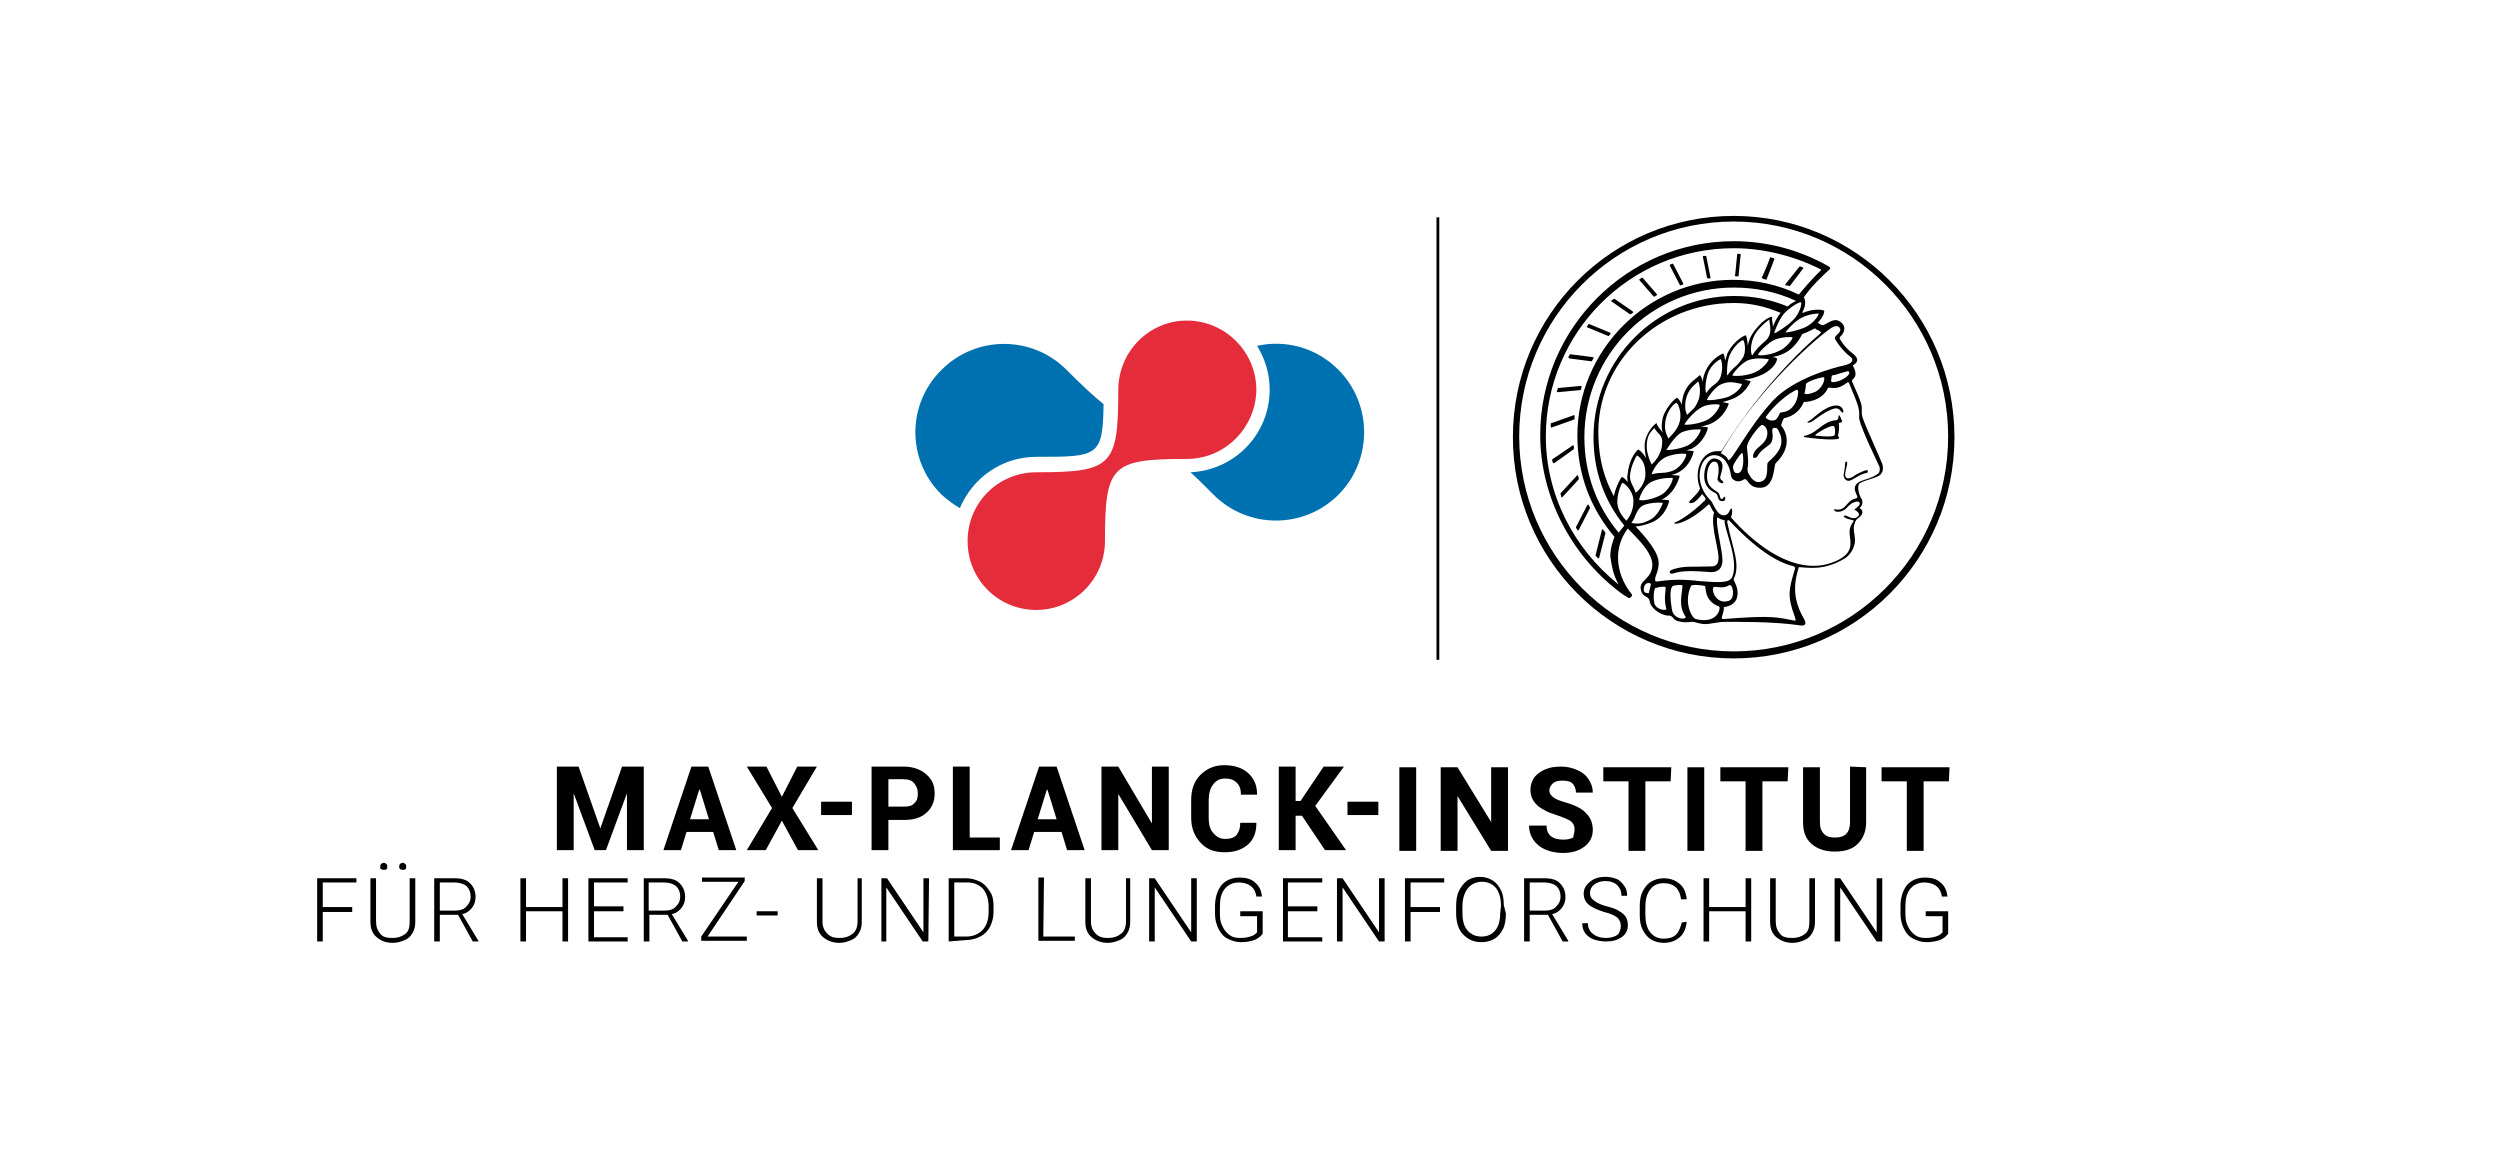 <svg xmlns="http://www.w3.org/2000/svg" width="544" height="256" viewBox="0 0 544 256" fill="none"><path d="M377.248 46.982C350.71 46.982 329.205 68.533 329.205 95.126C329.205 121.72 350.71 143.271 377.248 143.271C403.785 143.271 425.29 121.72 425.29 95.126C425.29 68.533 403.785 46.982 377.248 46.982ZM377.248 141.742C351.625 141.742 330.578 120.803 330.578 94.974C330.578 69.144 351.472 48.205 377.248 48.205C403.023 48.205 423.917 69.144 423.917 94.974C423.917 120.803 403.023 141.742 377.248 141.742Z" fill="black"/><path d="M405.463 91.306C404.853 89.93 405.311 89.013 405.006 87.943C404.853 87.179 403.785 84.734 403.023 83.052C402.718 82.288 404.7 82.441 403.175 79.537C403.175 79.384 405.311 78.62 403.175 76.939C401.955 76.022 401.04 74.952 400.43 73.882C400.278 73.729 400.278 73.424 400.43 73.271C401.65 72.201 401.65 70.672 400.278 69.908C399.362 69.297 398.295 69.908 397.227 70.52C396.922 70.672 396.77 70.825 396.312 70.672C396.16 70.672 395.855 70.367 395.55 70.214C396.77 68.991 397.075 67.769 396.922 67.616C396.922 67.463 394.787 67.004 392.347 68.074C392.347 68.074 392.194 68.074 392.194 67.921C393.262 66.087 392.652 64.865 392.499 64.712C394.329 62.113 396.312 60.279 398.142 58.598C398.295 58.445 398.295 58.292 398.142 58.14C397.99 57.987 397.837 57.987 397.685 57.834C391.432 54.319 384.416 52.485 377.248 52.485C354.065 52.485 335.153 71.437 335.153 94.668C335.153 108.118 342.017 121.262 353.15 129.362C353.913 129.821 354.37 130.127 354.37 130.127C354.523 130.127 354.675 130.127 354.828 129.974L354.98 129.821C355.133 129.668 355.133 129.515 355.133 129.515C355.133 129.21 354.675 128.904 354.218 128.14C352.693 125.847 352.083 123.402 352.083 121.262C352.083 118.969 352.845 116.83 354.218 114.996C355.895 116.83 359.556 120.039 359.556 122.943C359.403 126.306 356.353 126.153 357.116 128.598C357.573 130.127 358.641 129.515 358.946 130.738C359.251 132.725 361.996 134.1 363.216 133.948C363.521 133.948 363.826 134.1 364.284 134.712C365.046 135.476 367.182 135.476 367.944 135.323C368.859 135.17 369.774 135.934 371.605 135.782C373.74 135.476 374.35 135.323 375.265 135.323C376.943 135.323 385.636 135.17 391.737 136.087C392.804 136.24 393.109 135.782 392.652 134.865C390.364 130.891 390.059 127.681 391.432 123.402C393.719 123.554 396.922 124.166 401.345 121.568C402.87 120.651 403.785 118.664 403.633 117.288C403.633 116.371 403.175 115.148 403.48 114.231C403.785 113.009 404.09 113.009 404.395 112.703C406.073 111.48 404.853 110.563 404.548 110.563C405.006 110.41 405.616 109.341 405.006 108.423C404.7 108.118 403.785 105.52 404.853 105.061C405.921 104.45 407.293 104.297 408.513 103.685C409.428 103.38 410.039 102.31 409.581 100.934C408.971 99.406 405.463 91.611 405.463 91.306ZM358.793 129.057C358.488 129.057 357.421 129.21 357.726 127.834C357.878 126.917 358.793 126.611 359.251 127.07C359.098 127.681 358.946 128.292 358.793 129.057ZM398.6 71.284C399.21 70.978 399.667 70.825 400.125 71.131C401.345 72.354 398.752 72.965 399.362 73.882C400.278 75.41 401.498 76.786 402.718 77.703C403.328 78.162 403.328 79.079 401.193 79.537C399.057 79.996 390.364 82.288 385.789 87.179C380.145 93.293 376.485 101.087 376.028 100.017C375.57 98.948 374.35 98.795 374.502 98.489C382.738 84.275 395.55 73.271 398.6 71.284ZM402.413 81.218C401.955 82.594 398.142 83.817 398.447 82.747C398.6 82.288 398.447 81.677 398.752 81.677C399.21 81.677 400.278 81.218 402.108 80.76C402.26 80.76 402.413 80.913 402.413 81.218ZM392.957 83.664C392.804 83.052 396.922 81.83 396.922 82.135C397.227 82.9 396.16 84.886 394.787 85.345C393.262 85.956 392.652 85.803 392.652 85.498C392.804 85.192 392.957 84.122 392.957 83.664ZM383.653 104.603C381.823 105.672 380.756 103.533 380.603 103.227C380.45 103.074 380.145 102.616 380.298 101.699C380.45 101.087 380.45 100.17 380.145 97.419C379.993 96.196 382.433 93.14 383.043 92.681C383.653 92.07 384.416 92.987 384.568 93.904C384.721 95.585 383.653 96.502 382.738 97.266C381.518 98.183 381.366 99.253 381.518 99.559C381.671 99.712 382.128 99.712 382.433 99.253C383.196 97.725 385.178 96.961 385.484 96.196C385.941 94.974 385.636 94.21 385.636 93.598C385.636 93.14 386.094 92.987 386.399 93.14C386.856 93.14 387.009 93.751 387.314 94.362C388.686 97.725 385.331 99.865 384.721 100.629C384.263 100.934 385.026 103.685 383.653 104.603ZM386.399 91.306C385.484 91.917 383.958 91 384.263 90.694C386.094 88.096 388.534 86.262 389.449 85.651C390.974 84.734 391.127 84.581 391.279 85.192C391.279 85.498 391.279 87.179 390.059 88.555C388.991 89.777 387.924 89.624 387.466 89.777C387.161 89.777 387.161 90.694 386.399 91.306ZM377.705 102.921C377.248 102.768 377.095 102.004 377.095 101.546C377.248 100.782 378.468 99.1 378.925 98.642C379.078 98.489 379.23 98.642 379.23 98.795C379.535 100.782 379.23 103.38 377.705 102.921ZM392.347 68.991C394.024 68.227 395.55 68.227 395.702 68.227C396.007 68.227 394.787 70.367 392.652 71.284C390.364 72.201 388.686 72.354 388.534 72.354C388.381 72.354 390.517 69.755 392.347 68.991ZM354.218 104.908C353.608 104.144 352.998 103.685 352.845 103.838C352.693 103.991 351.625 105.825 351.167 107.965C349.032 103.991 347.965 100.017 347.812 95.126C347.202 78.926 360.776 65.934 377.248 65.934C381.061 65.934 384.111 66.699 387.466 68.074C386.704 68.991 386.094 70.214 385.789 71.131C385.789 70.214 385.484 69.603 385.636 68.991C385.636 68.686 383.348 69.45 381.213 72.812C380.756 73.576 380.45 74.493 380.298 75.257C380.298 74.035 379.993 72.965 379.84 72.965C379.688 72.965 377.248 74.035 375.875 76.939C375.722 77.397 375.57 78.009 375.417 78.467C375.265 77.55 375.112 76.939 374.96 76.939C374.807 76.939 372.215 78.009 370.995 81.065C370.689 81.83 370.537 82.441 370.537 83.205C370.384 82.135 369.927 81.524 369.774 81.677C368.859 82.747 367.182 83.205 366.267 86.109C366.114 86.72 365.961 87.485 365.961 88.096C365.656 87.179 365.046 86.568 364.894 86.568C364.589 86.568 361.996 89.013 361.691 91.611C361.539 92.528 361.539 93.445 361.844 94.21C361.386 93.445 360.623 92.834 360.471 92.07C360.013 92.223 357.878 94.362 357.878 96.961C357.878 98.031 358.031 98.948 358.183 99.712C357.421 98.336 356.506 97.725 356.353 97.878C356.2 98.031 354.523 99.712 354.218 102.921C354.065 103.533 354.065 104.144 354.218 104.908ZM388.076 68.38C389.449 66.851 391.584 65.629 391.889 65.782C392.194 65.934 391.584 68.38 390.059 69.755C388.686 71.131 386.399 72.507 386.094 72.507C385.941 72.507 387.009 69.755 388.076 68.38ZM383.958 74.341C382.738 75.41 382.128 76.022 381.366 77.244C381.061 77.703 380.45 74.952 382.128 72.354C383.196 70.825 385.178 69.297 385.026 69.603C384.873 70.214 386.094 72.659 383.958 74.341ZM379.23 77.856C377.705 80.148 377.553 79.384 375.875 81.677C375.722 81.83 375.723 78.773 376.333 77.397C377.248 75.257 378.925 74.035 379.23 74.035C379.535 73.729 380.145 76.48 379.23 77.856ZM374.197 82.441C373.435 83.817 372.672 83.511 371.3 85.498C371.147 85.651 370.842 83.817 371.605 81.371C372.215 79.384 374.045 78.314 374.35 78.162C374.655 78.009 375.112 80.76 374.197 82.441ZM369.469 87.332C368.707 89.166 368.097 89.166 367.182 90.236C367.029 90.388 366.267 88.555 367.029 86.262C367.639 84.428 368.859 83.664 369.469 83.052C369.622 82.747 370.384 85.345 369.469 87.332ZM365.656 90.389C365.656 90.847 365.656 91.153 365.504 91.764C364.894 93.751 363.826 94.515 363.064 95.432C362.759 94.821 362.301 94.057 362.301 92.681C362.301 90.236 363.674 88.249 364.741 87.638C365.046 87.638 365.656 89.013 365.656 90.389ZM361.691 96.196C361.691 98.948 359.861 100.629 359.403 101.087C359.098 100.476 358.488 99.1 358.336 97.572C358.183 94.668 359.403 93.751 360.013 93.14C360.318 94.057 361.844 94.668 361.691 96.196ZM356.2 99.1C356.963 99.559 358.031 100.629 358.031 102.921C358.183 105.061 356.506 106.895 355.895 107.201C355.438 105.52 354.675 105.214 354.675 103.533C354.828 101.699 355.743 99.712 356.2 99.1ZM359.556 104.755C361.691 103.838 363.979 103.991 363.979 103.991C364.131 104.144 363.369 106.742 361.234 107.812C359.098 108.882 356.963 109.035 356.658 108.729C356.658 108.729 357.421 105.672 359.556 104.755ZM359.403 103.227C359.556 102.463 360.776 100.17 362.606 99.406C364.436 98.642 366.572 98.642 366.877 98.795C367.182 98.948 366.114 101.393 364.284 102.31C362.149 103.227 361.386 102.616 359.403 103.227ZM362.606 97.878C362.759 97.725 364.284 94.974 365.961 94.057C367.792 93.293 369.927 93.445 370.079 93.445C370.232 93.445 369.317 95.891 367.182 96.961C365.199 97.878 362.454 98.031 362.606 97.878ZM366.572 92.376C366.419 92.223 368.554 89.472 370.384 88.555C371.91 87.79 374.045 87.943 374.197 88.096C374.35 88.249 373.282 90.541 371.3 91.458C369.317 92.375 366.724 92.528 366.572 92.376ZM371.452 87.026C371.3 87.026 372.977 84.122 374.807 83.511C376.638 82.747 378.315 83.511 378.925 83.511C379.383 83.511 378.315 85.498 375.875 86.415C373.892 87.026 371.757 87.179 371.452 87.026ZM376.943 81.677C376.943 81.524 378.773 78.926 380.603 78.314C382.433 77.703 384.568 78.162 384.873 78.162C385.026 78.314 383.653 80.454 381.366 81.218C379.23 81.982 376.943 81.83 376.943 81.677ZM382.586 77.244C382.281 77.092 384.568 74.646 386.246 73.882C387.924 73.271 389.906 73.271 390.059 73.424C390.211 73.576 388.839 75.716 386.856 76.48C384.873 77.397 382.738 77.397 382.586 77.244ZM352.235 127.223C342.322 119.275 336.373 107.506 336.373 94.974C336.373 72.354 354.675 54.013 377.248 54.013C383.806 54.013 390.364 55.694 396.16 58.598C396.312 58.598 396.312 58.751 396.16 58.904C394.482 60.432 392.042 63.336 391.432 64.1C387.009 61.961 382.128 60.891 377.095 60.891C358.488 60.891 343.237 76.175 343.237 94.821C343.237 103.227 346.134 110.716 351.32 116.83C351.015 117.594 350.405 119.122 350.405 121.109C350.71 123.096 351.015 125.083 352.235 127.223ZM352.235 115.913C347.355 110.105 344.762 102.921 344.762 95.126C344.762 77.092 359.403 62.572 377.248 62.572C381.976 62.572 386.551 63.489 390.822 65.476C390.211 65.782 389.601 66.087 388.991 66.699C385.331 65.17 381.518 64.406 377.4 64.406C360.471 64.406 346.745 78.162 346.745 95.126C346.745 102.463 349.032 108.882 353.455 114.384C353.15 114.69 352.693 115.301 352.235 115.913ZM353.913 113.314C353.303 112.703 352.083 111.327 351.93 109.493C351.93 109.341 351.93 109.341 351.93 109.188C351.93 107.201 352.845 105.214 352.998 105.061C353.15 104.908 355.438 106.589 355.438 109.035C355.438 111.175 354.523 112.55 353.913 113.314ZM357.573 109.952C359.403 109.188 361.996 109.341 361.844 109.493C361.691 109.646 360.928 112.244 358.946 113.161C356.963 114.231 355.59 113.926 354.98 113.773C356.048 112.55 355.895 110.869 357.573 109.952ZM360.013 131.349C359.708 130.127 359.861 128.445 360.166 127.987C360.928 127.681 362.454 127.528 362.454 127.834C362.454 128.598 361.996 130.279 362.606 132.572C362.454 132.878 360.471 132.725 360.013 131.349ZM360.166 126.306C360.013 125.389 360.928 124.472 360.928 122.485C360.928 120.039 357.878 116.677 355.895 114.537C356.811 114.537 358.031 114.231 359.556 113.62C362.606 112.244 363.216 109.035 363.216 108.882C363.216 108.882 362.606 108.729 361.539 108.729C361.691 108.729 361.691 108.576 361.844 108.576C364.741 107.048 365.504 103.533 365.504 103.533C365.504 103.533 364.741 103.38 363.674 103.38C363.979 103.227 364.284 103.227 364.589 103.074C367.792 101.851 368.554 98.336 368.554 98.183C368.554 98.183 367.944 98.031 367.029 98.031C367.334 97.878 367.639 97.725 367.944 97.725C370.842 96.349 371.757 93.14 371.605 92.987C371.605 92.987 370.995 92.834 370.079 92.834C370.689 92.681 371.452 92.528 372.215 92.223C375.265 90.847 376.18 87.943 376.18 87.79C376.18 87.79 375.57 87.638 374.807 87.485C375.417 87.332 376.028 87.179 376.79 86.873C379.84 85.803 381.061 82.9 380.908 82.9C380.45 82.9 379.993 82.594 379.23 82.594C379.993 82.594 381.061 82.441 382.281 81.982C385.483 80.913 386.704 78.926 386.704 78.009C386.704 78.009 386.246 77.703 385.636 77.703C386.399 77.55 387.161 77.397 387.771 77.092C390.822 75.869 392.042 72.812 392.194 72.659C392.804 72.507 393.414 72.201 394.024 71.895C394.329 71.742 394.634 71.589 394.939 71.437C395.092 71.589 395.245 71.742 395.702 71.895C396.16 72.201 396.312 72.201 396.16 72.507C385.789 81.371 378.01 92.528 374.655 98.031C374.502 98.183 374.35 98.183 374.045 98.183C370.384 97.878 368.402 102.31 369.927 106.284C369.774 107.048 367.944 108.729 367.792 108.882C367.639 109.035 367.334 109.493 367.944 109.493C368.859 109.493 369.927 108.118 370.384 107.506C370.537 107.812 371.452 108.423 370.995 108.882C367.944 111.939 364.894 113.62 364.589 113.62C363.369 114.231 366.572 114.537 371.757 109.799C372.062 109.493 372.367 110.869 372.977 111.48C372.062 114.537 374.35 120.192 373.892 122.026C373.892 122.332 373.587 123.249 372.52 123.249C367.334 123.402 366.724 123.096 364.131 123.86C362.911 124.166 363.216 125.083 364.131 124.777C365.199 124.472 366.267 124.013 371.91 124.472C373.282 124.624 374.807 124.166 374.807 121.873C374.807 119.734 373.13 113.467 373.74 112.55C374.502 113.161 375.112 113.161 375.265 113.161C375.112 115.148 378.468 121.873 376.943 125.541C376.333 126.917 374.045 126.764 369.927 126.458C362.454 125.541 360.166 127.07 360.166 126.306ZM376.18 130.738C373.435 131.655 372.367 128.445 372.825 127.834C373.13 127.375 374.807 128.292 376.18 127.375C377.095 126.764 377.705 130.279 376.18 130.738ZM363.826 132.725C363.521 131.044 363.216 128.14 363.979 127.528C364.131 127.375 366.267 127.07 366.114 127.528C365.962 129.515 365.199 131.808 366.724 134.1C367.334 134.865 364.284 135.017 363.826 132.725ZM369.012 134.712C368.249 134.559 366.267 131.349 367.944 127.528C368.097 127.07 370.689 127.375 370.995 127.528C371.3 127.681 370.689 130.738 374.045 131.961C374.502 131.961 374.045 135.934 369.012 134.712ZM390.517 124.013C389.296 128.14 388.839 129.668 390.517 134.1C390.669 134.712 390.974 135.17 390.364 135.017C386.856 134.406 386.094 133.795 374.96 134.712C374.197 134.712 375.265 133.183 375.112 132.113C376.18 131.961 377.705 131.502 378.01 129.821C378.468 127.834 377.095 126.306 377.248 126C378.773 122.943 377.095 119.581 375.875 113.773C375.722 113.314 376.028 113.009 376.333 113.314C383.501 120.956 387.924 122.637 390.364 123.249C390.669 123.402 390.669 123.707 390.517 124.013ZM408.818 102.921C407.293 104.297 405.006 104.297 404.09 105.214C403.633 105.672 403.328 106.284 403.938 107.506C404.243 108.271 404.395 108.271 403.48 108.576C401.803 109.035 401.65 111.175 399.515 110.869C398.6 110.716 399.21 111.175 399.515 111.327C400.735 111.48 401.193 111.022 401.65 110.716C402.108 110.258 402.565 109.646 403.328 109.341C403.938 109.035 404.7 109.035 404.7 109.646C404.7 109.952 403.785 110.716 403.48 110.869C403.938 111.175 405.158 111.786 404.09 112.55C403.175 113.161 401.955 112.244 401.803 112.244C401.498 112.092 401.04 112.244 401.193 112.397C401.803 113.161 403.633 113.009 403.328 113.467C401.65 115.607 403.023 116.982 402.565 119.122C402.108 121.262 399.057 122.485 396.77 122.943C388.839 124.319 381.061 117.594 376.638 112.55C377.095 111.633 376.943 110.258 376.638 110.716C376.18 111.175 376.333 111.786 375.417 112.092C373.587 112.55 372.825 109.341 372.215 108.882C370.079 106.742 369.164 103.685 370.384 100.934C371.757 98.183 374.502 98.795 375.57 100.476C376.943 102.463 376.333 103.685 377.095 104.297C378.163 105.214 379.23 104.45 379.535 104.297C380.45 103.991 380.298 106.284 383.196 106.131C386.246 105.978 385.941 101.24 386.399 100.782C390.364 96.961 388.381 93.445 387.619 92.681C387.466 92.528 388.076 91 388.229 91C390.517 90.541 391.889 89.013 392.499 87.485C392.499 87.485 396.312 87.485 397.685 84.581C397.99 83.817 399.21 85.345 401.803 83.358C402.108 83.052 402.413 83.205 402.413 83.511C404.09 87.638 404.7 88.707 404.548 90.694C404.395 92.223 408.513 100.476 408.818 101.24C409.123 101.699 409.123 102.463 408.818 102.921Z" fill="black"/><path d="M399.515 88.249C397.227 88.249 394.634 91 393.871 91.458C392.956 91.917 393.261 92.07 393.871 91.917C394.939 91.458 396.617 89.777 398.752 89.013C400.43 88.402 400.43 89.777 401.04 89.777C401.345 89.624 400.887 88.096 399.515 88.249Z" fill="black"/><path d="M400.125 90.389C399.972 90.389 400.277 91.459 399.362 91.459C397.227 91.611 395.549 93.598 394.329 94.21C393.109 94.821 392.804 94.821 392.651 94.821C392.499 94.821 392.499 95.127 392.651 95.127C397.99 95.891 400.125 95.585 400.125 95.432C400.277 95.127 399.82 94.821 399.972 94.668C400.125 94.057 400.277 92.987 400.125 92.223C399.972 91.917 400.887 92.07 400.887 91.611C400.582 91.306 400.43 90.236 400.125 90.389ZM399.21 94.668C399.057 95.127 396.769 94.974 395.397 94.821C395.092 94.821 394.634 94.821 395.549 94.21C396.312 93.751 397.379 92.987 398.752 92.681C398.905 92.681 399.057 92.681 399.21 92.987C399.362 93.445 399.362 94.21 399.21 94.668Z" fill="black"/><path d="M406.225 102.31C405.768 102.31 404.09 103.074 403.48 103.533C403.175 103.838 401.497 104.755 401.497 103.227C401.497 102.615 401.955 101.24 401.955 100.781C401.955 100.17 401.497 100.476 401.497 100.781C401.497 101.546 401.345 102.31 401.192 103.227C401.04 103.991 401.802 105.061 402.87 104.45C403.785 103.991 405.005 103.074 406.225 102.921C406.53 102.768 406.53 102.31 406.225 102.31Z" fill="black"/><path d="M375.265 108.118C374.96 107.965 375.112 108.576 374.655 108.576C374.045 108.423 374.502 107.965 373.892 107.201C373.587 106.895 372.672 106.589 371.91 105.519C370.842 103.838 371.757 100.017 373.282 100.476C374.197 100.781 374.045 102.768 373.74 104.144C373.587 104.908 374.96 105.367 374.96 105.061C375.112 104.602 374.502 104.602 374.35 104.144C374.045 103.38 376.028 100.629 373.587 99.864C371.91 99.253 370.689 101.546 370.842 103.991C370.994 105.978 372.367 106.895 373.13 107.201C374.197 107.659 373.435 109.035 374.807 109.035C375.417 109.188 375.57 108.271 375.265 108.118Z" fill="black"/><path d="M389.296 62.266C389.449 62.266 389.449 62.266 389.449 62.266L392.347 58.445C392.499 58.292 392.347 58.14 392.194 58.14C392.042 58.14 391.889 57.987 391.737 57.987C391.584 57.987 391.584 57.987 391.584 57.987L388.534 61.808C388.381 61.961 388.534 62.114 388.686 62.114C388.991 62.114 389.144 62.114 389.296 62.266Z" fill="black"/><path d="M383.806 60.738C383.959 60.738 384.111 60.738 384.264 60.891C384.416 60.891 384.416 60.891 384.416 60.738L386.094 56.459C386.094 56.306 386.094 56.306 385.941 56.153C385.789 56.153 385.636 56.153 385.331 56H385.179C385.026 56.611 383.806 59.515 383.349 60.432C383.654 60.585 383.654 60.738 383.806 60.738Z" fill="black"/><path d="M377.705 60.126C377.857 60.126 378.01 60.126 378.162 60.126C378.315 60.126 378.315 60.126 378.315 59.974L378.773 55.388C378.773 55.236 378.62 55.236 378.62 55.236C378.468 55.236 378.315 55.236 378.162 55.236C378.01 55.236 378.01 55.236 378.01 55.388L377.552 59.974C377.4 59.974 377.552 60.126 377.705 60.126Z" fill="black"/><path d="M371.605 60.585C371.757 60.585 371.91 60.585 372.062 60.585C372.215 60.585 372.215 60.432 372.215 60.432L371.3 55.847C371.3 55.694 371.147 55.694 371.147 55.694C370.995 55.694 370.842 55.694 370.69 55.694C370.537 55.694 370.537 55.847 370.537 55.847L371.452 60.432L371.605 60.585Z" fill="black"/><path d="M365.503 61.961L365.656 62.114C365.808 62.114 365.961 61.961 366.113 61.961C366.266 61.961 366.266 61.808 366.266 61.655L364.131 57.528C364.131 57.376 363.978 57.376 363.978 57.376C363.826 57.376 363.673 57.528 363.521 57.528C363.368 57.528 363.368 57.681 363.368 57.834L365.503 61.961Z" fill="black"/><path d="M359.861 64.559H360.014C360.166 64.406 360.319 64.406 360.471 64.253C360.624 64.253 360.624 64.1 360.471 63.947L357.421 60.432H357.268C357.116 60.585 356.963 60.585 356.811 60.738C356.658 60.738 356.658 60.891 356.811 61.044L359.861 64.559Z" fill="black"/><path d="M354.676 68.38C354.828 68.38 354.828 68.38 354.828 68.38C354.981 68.227 355.133 68.227 355.286 68.074C355.438 68.074 355.438 67.921 355.286 67.768L351.32 65.017C351.168 65.017 351.168 65.017 351.168 65.017C351.015 65.17 350.863 65.323 350.71 65.323C350.558 65.323 350.558 65.476 350.71 65.629L354.676 68.38Z" fill="black"/><path d="M349.947 73.118C350.1 73.118 350.1 73.118 350.1 73.118C350.252 72.965 350.252 72.812 350.405 72.659C350.557 72.506 350.405 72.354 350.252 72.354L345.829 70.519C345.677 70.519 345.677 70.519 345.677 70.519C345.524 70.672 345.524 70.825 345.372 70.978C345.219 71.131 345.372 71.284 345.524 71.284L349.947 73.118Z" fill="black"/><path d="M341.559 78.009L346.287 78.62C346.439 78.62 346.439 78.62 346.439 78.467C346.592 78.314 346.592 78.161 346.744 78.009C346.744 77.856 346.744 77.703 346.592 77.703L341.711 77.092C341.559 77.092 341.559 77.092 341.559 77.244C341.406 77.397 341.406 77.55 341.254 77.703C341.406 77.856 341.406 78.009 341.559 78.009Z" fill="black"/><path d="M338.966 85.345L343.846 84.886C343.999 84.886 343.999 84.886 343.999 84.733C343.999 84.581 344.151 84.428 344.151 84.275C344.151 84.122 344.151 83.969 343.999 83.969L339.118 84.428C338.966 84.428 338.966 84.428 338.966 84.581C338.966 84.733 338.813 84.886 338.813 85.039C338.661 85.192 338.813 85.345 338.966 85.345Z" fill="black"/><path d="M342.627 91.153C342.627 91 342.627 90.847 342.627 90.541C342.627 90.388 342.474 90.236 342.322 90.388L337.594 92.07C337.441 92.07 337.441 92.223 337.441 92.223C337.441 92.375 337.441 92.528 337.441 92.834C337.441 92.987 337.594 93.14 337.746 92.987L342.474 91.305C342.627 91.305 342.627 91.153 342.627 91.153Z" fill="black"/><path d="M342.474 97.725C342.474 97.572 342.474 97.266 342.474 97.113C342.474 96.96 342.322 96.808 342.169 96.96L337.899 99.865L337.746 100.017C337.746 100.17 337.746 100.323 337.899 100.629C337.899 100.781 338.051 100.781 338.204 100.781L342.474 97.725Z" fill="black"/><path d="M343.542 104.144C343.542 103.991 343.389 103.685 343.389 103.533C343.389 103.38 343.237 103.38 343.084 103.533L339.576 107.354V107.506C339.576 107.659 339.729 107.812 339.729 108.118C339.729 108.271 339.881 108.271 340.034 108.118L343.542 104.297C343.542 104.297 343.542 104.297 343.542 104.144Z" fill="black"/><path d="M345.372 109.952L342.932 114.69V114.843C343.084 114.996 343.084 115.148 343.237 115.301C343.389 115.454 343.542 115.454 343.542 115.301L345.982 110.563V110.41C345.829 110.258 345.829 110.105 345.677 109.799C345.677 109.799 345.524 109.799 345.372 109.952Z" fill="black"/><path d="M348.88 115.301C348.727 115.148 348.575 115.148 348.575 115.301L347.202 120.803V120.956C347.355 121.109 347.507 121.262 347.66 121.415C347.812 121.568 347.965 121.415 347.965 121.415L349.337 116.065V115.913C349.185 115.76 349.032 115.454 348.88 115.301Z" fill="black"/><path d="M313.191 47.288H312.581V143.576H313.191V47.288Z" fill="black"/><path d="M276.282 84.733C276.282 81.218 275.215 78.008 273.537 75.257C279.637 73.882 286.348 75.563 291.229 80.454C298.702 87.943 298.702 100.17 291.229 107.659C283.755 115.148 271.554 115.148 264.081 107.659C262.251 105.825 260.573 104.144 259.048 102.768C268.656 102.31 276.282 94.515 276.282 84.733Z" fill="#0071B0"/><path d="M204.905 80.454C212.378 72.965 224.579 72.965 232.053 80.454C235.256 83.664 237.848 86.109 240.136 87.943C239.983 99.406 238.916 99.406 225.495 99.406C218.021 99.406 211.616 103.991 208.87 110.563C207.498 109.799 206.125 108.729 204.905 107.659C197.279 100.17 197.279 87.943 204.905 80.454Z" fill="#0071B0"/><path d="M258.285 99.865C241.814 99.865 240.441 101.24 240.441 117.747C240.441 126 233.73 132.725 225.494 132.725C217.106 132.725 210.548 126 210.548 117.747C210.548 109.341 217.259 102.768 225.494 102.768C241.966 102.768 243.339 101.393 243.339 84.886C243.339 76.48 250.049 69.755 258.285 69.755C266.521 69.755 273.384 76.48 273.384 84.886C273.232 93.14 266.521 99.865 258.285 99.865Z" fill="#E42C3B"/><path d="M76.639 198.445H70.234V204.865H69.014V191.109H77.555V192.026H70.234V197.376H76.639V198.445Z" fill="black"/><path d="M90.365 191.109V200.585C90.365 201.502 90.213 202.266 89.755 203.03C89.298 203.795 88.84 204.253 88.078 204.559C87.315 204.864 86.553 205.17 85.485 205.17C83.96 205.17 82.892 204.712 81.977 203.947C81.062 203.183 80.605 202.113 80.605 200.585V191.109H81.825V200.432C81.825 201.655 82.13 202.419 82.74 203.183C83.35 203.947 84.265 204.1 85.485 204.1C86.553 204.1 87.468 203.795 88.23 203.183C88.993 202.572 89.145 201.655 89.145 200.432V191.109H90.365ZM82.74 188.664C82.74 188.511 82.74 188.205 82.892 188.052C83.045 187.899 83.197 187.747 83.502 187.747C83.807 187.747 83.96 187.899 84.112 188.052C84.265 188.205 84.265 188.358 84.265 188.664C84.265 188.969 84.265 188.969 84.112 189.122C83.96 189.275 83.807 189.275 83.502 189.275C83.197 189.275 83.045 189.122 82.892 189.122C82.74 189.122 82.74 188.816 82.74 188.664ZM86.858 188.664C86.858 188.511 86.858 188.205 87.01 188.052C87.163 187.899 87.315 187.747 87.62 187.747C87.925 187.747 88.078 187.899 88.23 188.052C88.383 188.205 88.383 188.358 88.383 188.664C88.383 188.969 88.383 188.969 88.23 189.122C88.078 189.275 87.925 189.275 87.62 189.275C87.315 189.275 87.163 189.122 87.01 189.122C87.01 188.969 86.858 188.816 86.858 188.664Z" fill="black"/><path d="M99.669 199.057H95.704V204.865H94.483V191.109H98.906C100.432 191.109 101.499 191.415 102.262 192.179C103.024 192.943 103.482 193.86 103.482 195.236C103.482 196.153 103.177 196.917 102.719 197.528C102.262 198.14 101.499 198.751 100.584 198.904L104.092 204.712V204.865H102.872L99.669 199.057ZM95.704 198.14H99.211C100.126 198.14 101.042 197.834 101.499 197.223C102.109 196.611 102.414 196 102.414 195.083C102.414 194.166 102.109 193.402 101.499 192.79C100.889 192.332 99.974 192.026 98.906 192.026H95.704V198.14Z" fill="black"/><path d="M123.614 204.865H122.394V198.293H114.463V204.865H113.243V191.109H114.463V197.376H122.394V191.109H123.614V204.865Z" fill="black"/><path d="M135.663 198.293H129.257V203.948H136.578V204.865H128.037V191.109H136.578V192.026H129.257V197.223H135.663V198.293Z" fill="black"/><path d="M145.271 199.057H141.306V204.865H140.086V191.109H144.509C146.034 191.109 147.102 191.415 147.864 192.179C148.627 192.943 149.084 193.86 149.084 195.236C149.084 196.153 148.779 196.917 148.322 197.528C147.864 198.14 147.102 198.751 146.187 198.904L149.694 204.712V204.865H148.474L145.271 199.057ZM141.306 198.14H144.814C145.729 198.14 146.644 197.834 147.102 197.223C147.712 196.611 148.017 196 148.017 195.083C148.017 194.166 147.712 193.402 147.102 192.79C146.492 192.332 145.577 192.026 144.509 192.026H141.154V198.14H141.306Z" fill="black"/><path d="M153.965 203.795H162.506V204.712H152.593V203.795L160.676 191.873H152.745V190.956H162.049V191.72L153.965 203.795Z" fill="black"/><path d="M169.216 199.21H164.641V198.292H169.216V199.21Z" fill="black"/><path d="M187.519 191.109V200.585C187.519 201.502 187.366 202.266 186.909 203.031C186.451 203.795 185.994 204.253 185.231 204.559C184.468 204.865 183.706 205.17 182.638 205.17C181.266 205.17 180.046 204.712 179.13 203.948C178.215 203.183 177.758 202.113 177.758 200.585V191.109H178.978V200.432C178.978 201.655 179.283 202.419 180.046 203.183C180.808 203.948 181.571 204.1 182.791 204.1C183.858 204.1 184.774 203.795 185.536 203.183C186.299 202.572 186.604 201.655 186.604 200.432V191.109H187.519Z" fill="black"/><path d="M202.008 204.865H200.787L192.857 193.096V204.865H191.789V191.109H193.009L200.94 202.878V191.109H202.16L202.008 204.865Z" fill="black"/><path d="M206.431 204.865V191.109H210.244C211.311 191.109 212.379 191.415 213.294 191.873C214.209 192.332 214.819 193.096 215.429 194.013C216.039 194.93 216.192 196 216.192 197.223V198.445C216.192 199.668 215.887 200.738 215.429 201.655C214.972 202.572 214.209 203.336 213.294 203.795C212.379 204.253 211.311 204.559 210.244 204.559L206.431 204.865ZM207.651 192.026V203.795H210.244C211.616 203.795 212.836 203.336 213.751 202.419C214.667 201.502 215.124 200.127 215.124 198.445V197.223C215.124 195.694 214.667 194.319 213.904 193.402C212.989 192.485 211.921 192.026 210.549 192.026H207.651Z" fill="black"/><path d="M227.02 203.795H233.883V204.712H225.952V190.956H227.172L227.02 203.795Z" fill="black"/><path d="M245.932 191.109V200.585C245.932 201.502 245.779 202.266 245.322 203.031C244.864 203.795 244.407 204.253 243.644 204.559C242.882 204.865 242.119 205.17 241.051 205.17C239.679 205.17 238.459 204.712 237.544 203.948C236.628 203.183 236.171 202.113 236.171 200.585V191.109H237.391V200.432C237.391 201.655 237.696 202.419 238.459 203.183C239.221 203.948 239.984 204.1 241.204 204.1C242.272 204.1 243.187 203.795 243.949 203.183C244.712 202.572 245.017 201.655 245.017 200.432V191.109H245.932Z" fill="black"/><path d="M260.421 204.865H259.201L251.27 193.096V204.865H250.05V191.109H251.27L259.201 202.878V191.109H260.421V204.865Z" fill="black"/><path d="M274.758 203.183C274.3 203.795 273.69 204.253 272.928 204.559C272.012 204.865 271.097 205.017 270.03 205.017C268.962 205.017 268.047 204.712 267.132 204.253C266.217 203.795 265.607 203.031 265.149 202.114C264.692 201.196 264.387 200.127 264.387 198.904V197.223C264.387 195.389 264.844 193.86 265.759 192.638C266.674 191.568 268.047 190.956 269.725 190.956C271.097 190.956 272.318 191.262 273.08 192.026C273.995 192.79 274.453 193.707 274.605 195.083H273.385C273.233 194.013 272.775 193.249 272.165 192.79C271.555 192.332 270.64 192.026 269.572 192.026C268.352 192.026 267.285 192.485 266.522 193.402C265.759 194.319 265.454 195.541 265.454 197.223V198.904C265.454 199.974 265.607 200.891 266.064 201.655C266.369 202.419 266.979 203.031 267.59 203.489C268.2 203.948 268.962 204.1 269.877 204.1C270.945 204.1 271.707 203.948 272.47 203.642C272.928 203.489 273.233 203.183 273.538 202.878V199.362H269.877V198.293H274.758V203.183Z" fill="black"/><path d="M286.654 198.293H280.248V203.948H287.722V204.865H279.181V191.109H287.722V192.026H280.248V197.223H286.654V198.293Z" fill="black"/><path d="M301.295 204.865H300.075L292.144 193.096V204.865H290.924V191.109H292.144L300.075 202.878V191.109H301.295V204.865Z" fill="black"/><path d="M313.344 198.445H306.938V204.865H305.718V191.109H314.259V192.026H306.938V197.376H313.344V198.445Z" fill="black"/><path d="M327.68 198.751C327.68 199.974 327.528 201.196 327.07 202.114C326.613 203.031 326.003 203.795 325.24 204.253C324.477 204.712 323.562 205.017 322.342 205.017C320.664 205.017 319.444 204.406 318.377 203.336C317.309 202.266 316.852 200.585 316.852 198.598V197.223C316.852 196 317.004 194.777 317.462 193.86C317.919 192.943 318.529 192.179 319.292 191.568C320.054 191.109 320.969 190.803 322.037 190.803C323.105 190.803 324.02 191.109 324.782 191.568C325.545 192.026 326.155 192.79 326.613 193.707C327.07 194.624 327.223 195.694 327.223 196.917L327.68 198.751ZM326.613 197.223C326.613 195.541 326.308 194.319 325.545 193.249C324.782 192.332 323.715 191.873 322.495 191.873C321.275 191.873 320.207 192.332 319.444 193.249C318.682 194.166 318.224 195.541 318.224 197.223V198.598C318.224 200.279 318.529 201.502 319.292 202.419C320.054 203.336 321.122 203.795 322.342 203.795C323.715 203.795 324.63 203.336 325.392 202.419C326.155 201.502 326.46 200.127 326.46 198.445L326.613 197.223Z" fill="black"/><path d="M336.831 199.057H332.866V204.865H331.646V191.109H336.068C337.594 191.109 338.661 191.415 339.424 192.179C340.186 192.943 340.644 193.86 340.644 195.236C340.644 196.153 340.339 196.917 339.881 197.528C339.424 198.14 338.661 198.751 337.746 198.904L341.254 204.712V204.865H340.034L336.831 199.057ZM332.866 198.14H336.374C337.289 198.14 338.204 197.834 338.661 197.223C339.271 196.611 339.576 196 339.576 195.083C339.576 194.166 339.271 193.402 338.661 192.79C338.051 192.332 337.136 192.026 336.068 192.026H332.866V198.14Z" fill="black"/><path d="M352.693 201.502C352.693 200.738 352.388 200.127 351.93 199.668C351.32 199.21 350.405 198.751 349.033 198.445C347.66 197.987 346.592 197.528 345.982 197.07C345.067 196.458 344.61 195.541 344.61 194.472C344.61 193.402 345.067 192.638 345.982 191.873C346.897 191.109 347.965 190.803 349.338 190.803C350.253 190.803 351.015 190.956 351.778 191.262C352.541 191.568 352.998 192.179 353.456 192.79C353.913 193.402 354.066 194.166 354.066 194.93H352.846C352.846 194.013 352.541 193.249 351.93 192.638C351.32 192.026 350.405 191.72 349.338 191.72C348.27 191.72 347.508 192.026 346.897 192.485C346.287 192.943 345.982 193.555 345.982 194.319C345.982 195.083 346.287 195.541 346.897 196C347.508 196.458 348.423 196.917 349.643 197.223C350.863 197.528 351.778 197.834 352.388 198.293C352.998 198.598 353.456 199.057 353.761 199.515C354.066 199.974 354.218 200.585 354.218 201.349C354.218 202.419 353.761 203.336 352.846 203.948C351.93 204.559 350.863 204.865 349.49 204.865C348.575 204.865 347.66 204.712 346.745 204.406C345.982 204.1 345.372 203.642 344.915 203.031C344.457 202.419 344.305 201.655 344.305 200.891H345.525C345.525 201.808 345.83 202.572 346.592 203.183C347.355 203.795 348.27 204.1 349.49 204.1C350.558 204.1 351.473 203.795 352.083 203.336C352.388 202.878 352.693 202.266 352.693 201.502Z" fill="black"/><path d="M367.029 200.585C366.877 201.961 366.419 203.183 365.504 203.948C364.589 204.712 363.521 205.17 361.996 205.17C360.928 205.17 360.013 204.865 359.251 204.406C358.488 203.948 357.878 203.183 357.421 202.266C356.963 201.349 356.811 200.279 356.811 199.057V197.223C356.811 196 356.963 194.93 357.421 194.013C357.878 193.096 358.488 192.332 359.251 191.873C360.013 191.415 360.928 191.109 361.996 191.109C363.521 191.109 364.589 191.568 365.504 192.332C366.419 193.096 366.877 194.166 367.029 195.694H365.809C365.504 193.402 364.284 192.179 361.996 192.179C360.776 192.179 359.708 192.638 359.098 193.555C358.336 194.472 358.031 195.847 358.031 197.376V199.057C358.031 200.585 358.336 201.961 359.098 202.878C359.861 203.795 360.776 204.253 361.996 204.253C363.216 204.253 364.131 203.948 364.741 203.336C365.351 202.725 365.656 201.808 365.961 200.738L367.029 200.585Z" fill="black"/><path d="M381.061 204.865H379.84V198.293H371.91V204.865H370.689V191.109H371.91V197.376H379.84V191.109H381.061V204.865Z" fill="black"/><path d="M394.94 191.109V200.585C394.94 201.502 394.787 202.266 394.33 203.031C393.872 203.795 393.415 204.253 392.652 204.559C391.889 204.865 391.127 205.17 390.059 205.17C388.687 205.17 387.466 204.712 386.551 203.948C385.636 203.183 385.179 202.113 385.179 200.585V191.109H386.399V200.432C386.399 201.655 386.704 202.419 387.314 203.183C387.924 203.948 388.839 204.1 390.059 204.1C391.127 204.1 392.042 203.795 392.804 203.183C393.567 202.572 393.72 201.655 393.72 200.432V191.109H394.94Z" fill="black"/><path d="M409.429 204.865H408.361L400.43 193.096V204.865H399.21V191.109H400.43L408.361 202.878V191.109H409.581V204.865H409.429Z" fill="black"/><path d="M423.918 203.183C423.46 203.795 422.85 204.253 422.088 204.559C421.173 204.865 420.258 205.017 419.19 205.017C418.122 205.017 417.207 204.712 416.292 204.253C415.377 203.795 414.767 203.031 414.309 202.114C413.852 201.196 413.547 200.127 413.547 198.904V197.223C413.547 195.389 414.004 193.86 414.92 192.638C415.835 191.568 417.207 190.956 418.885 190.956C420.258 190.956 421.478 191.262 422.24 192.026C423.155 192.79 423.613 193.707 423.765 195.083H422.545C422.393 194.013 421.935 193.249 421.325 192.79C420.715 192.332 419.8 192.026 418.732 192.026C417.512 192.026 416.445 192.485 415.682 193.402C414.92 194.319 414.615 195.541 414.615 197.223V198.904C414.615 199.974 414.767 200.891 415.225 201.655C415.53 202.419 416.14 203.031 416.75 203.489C417.36 203.948 418.122 204.1 419.037 204.1C420.105 204.1 420.868 203.948 421.63 203.642C422.088 203.489 422.393 203.183 422.698 202.878V199.362H419.037V198.293H423.918V203.183Z" fill="black"/><path d="M185.383 177.353H178.672V174.449H185.383V177.353Z" fill="black"/><path d="M130.63 180.257L125.902 166.808H121.174V184.995H124.834V172.615L129.41 184.995H131.85L136.425 172.615V184.995H140.086V166.808H135.358L130.63 180.257Z" fill="black"/><path d="M154.117 166.808H150.457L144.356 184.995H148.169L149.389 181.022H155.185L156.405 184.995H160.218L154.117 166.808ZM150.152 178.271L152.135 171.851H152.287L154.27 178.271H150.152Z" fill="black"/><path d="M178.062 184.995L172.419 175.825L177.757 166.808H173.487L170.132 173.38L166.776 166.808H162.506L167.996 175.825L162.506 184.995H166.624L170.132 178.576L173.64 184.995H178.062Z" fill="black"/><path d="M201.55 168.489C200.329 167.419 198.652 166.808 196.669 166.808H189.653V184.995H193.314V178.423H196.669C198.804 178.423 200.329 177.965 201.55 176.895C202.77 175.825 203.38 174.45 203.38 172.615C203.38 170.781 202.77 169.559 201.55 168.489ZM198.957 174.755C198.499 175.367 197.737 175.519 196.669 175.519H193.314V169.559H196.669C197.737 169.559 198.499 169.864 198.957 170.476C199.414 171.087 199.719 171.698 199.719 172.615C199.719 173.533 199.567 174.297 198.957 174.755Z" fill="black"/><path d="M217.563 182.244H211.005V166.808H207.345V184.995H217.563V182.244Z" fill="black"/><path d="M226.105 166.808L220.004 184.995H223.817L225.037 181.022H230.985L232.205 184.995H236.018L229.917 166.808H226.105ZM225.8 178.271L227.782 171.851H227.935L229.917 178.271H225.8Z" fill="black"/><path d="M243.339 172.768L250.66 184.995H254.32V166.808H250.66V179.188L243.339 166.808H239.679V184.995H243.339V172.768Z" fill="black"/><path d="M271.554 168.183C270.334 167.113 268.656 166.502 266.368 166.502C264.233 166.502 262.556 167.266 261.183 168.642C259.81 170.017 259.2 171.851 259.2 174.144V177.812C259.2 180.105 259.81 181.786 261.183 183.314C262.556 184.843 264.233 185.454 266.521 185.454C268.656 185.454 270.334 184.843 271.554 183.773C272.774 182.703 273.384 181.174 273.384 179.188V179.035H269.876C269.876 180.257 269.571 181.022 269.114 181.633C268.656 182.244 267.741 182.55 266.673 182.55C265.453 182.55 264.691 182.091 263.928 181.174C263.166 180.257 263.013 179.188 263.013 177.812V174.144C263.013 172.768 263.318 171.546 263.928 170.781C264.538 169.864 265.453 169.406 266.521 169.406C267.741 169.406 268.504 169.712 269.114 170.323C269.724 170.934 270.029 171.698 270.029 172.921H273.537V172.768C273.537 170.781 272.774 169.253 271.554 168.183Z" fill="black"/><path d="M292.449 166.808H288.026L282.993 174.297H281.925V166.808H278.265V184.995H281.925V177.506H283.298L288.331 184.995H292.906L286.195 175.367L292.449 166.808Z" fill="black"/><path d="M299.923 177.353H293.212V174.449H299.923V177.353Z" fill="black"/><path d="M308.158 185.148H304.498V166.96H308.158V185.148Z" fill="black"/><path d="M328.138 185.148H324.477L317.156 173.227V185.148H313.496V166.96H317.156L324.477 178.882V166.96H328.138V185.148Z" fill="black"/><path d="M342.626 180.41C342.626 179.646 342.321 179.188 341.864 178.729C341.406 178.423 340.491 177.965 339.119 177.506C337.746 177.048 336.831 176.742 336.068 176.284C333.933 175.214 333.018 173.685 333.018 171.851C333.018 170.934 333.323 170.017 333.781 169.253C334.391 168.489 335.153 167.877 336.221 167.419C337.288 166.96 338.356 166.808 339.729 166.808C341.101 166.808 342.169 167.113 343.236 167.572C344.304 168.03 345.067 168.642 345.677 169.559C346.287 170.476 346.592 171.393 346.592 172.463H342.931C342.931 171.698 342.626 170.934 342.169 170.476C341.711 170.017 340.949 169.864 340.034 169.864C339.119 169.864 338.356 170.017 337.898 170.476C337.441 170.934 337.136 171.393 337.136 172.004C337.136 172.615 337.441 173.074 338.051 173.533C338.661 173.991 339.576 174.297 340.644 174.602C342.779 175.214 344.304 175.978 345.219 177.048C346.134 177.965 346.592 179.188 346.592 180.563C346.592 182.091 345.982 183.314 344.762 184.231C343.542 185.148 342.016 185.607 340.034 185.607C338.661 185.607 337.288 185.301 336.221 184.843C335.153 184.384 334.238 183.62 333.628 182.703C333.018 181.786 332.713 180.716 332.713 179.646H336.526C336.526 181.633 337.746 182.703 340.186 182.703C341.101 182.703 341.711 182.55 342.321 182.244C342.474 181.48 342.626 181.022 342.626 180.41Z" fill="black"/><path d="M363.521 170.017H358.031V185.148H354.37V170.017H348.88V166.96H363.674L363.521 170.017Z" fill="black"/><path d="M370.995 185.148H367.182V166.96H370.842V185.148H370.995Z" fill="black"/><path d="M388.991 170.017H383.501V185.148H379.84V170.017H374.35V166.96H389.144L388.991 170.017Z" fill="black"/><path d="M406.073 166.96V178.882C406.073 180.869 405.463 182.397 404.243 183.62C403.023 184.843 401.345 185.301 399.21 185.301C397.075 185.301 395.397 184.69 394.177 183.62C392.957 182.55 392.347 181.022 392.347 179.035V166.96H396.007V178.882C396.007 180.105 396.312 180.869 396.922 181.48C397.532 182.091 398.295 182.244 399.362 182.244C401.498 182.244 402.565 181.174 402.565 178.882V166.808L406.073 166.96Z" fill="black"/><path d="M424.07 170.017H418.58V185.148H414.919V170.017H409.429V166.96H424.223L424.07 170.017Z" fill="black"/></svg>